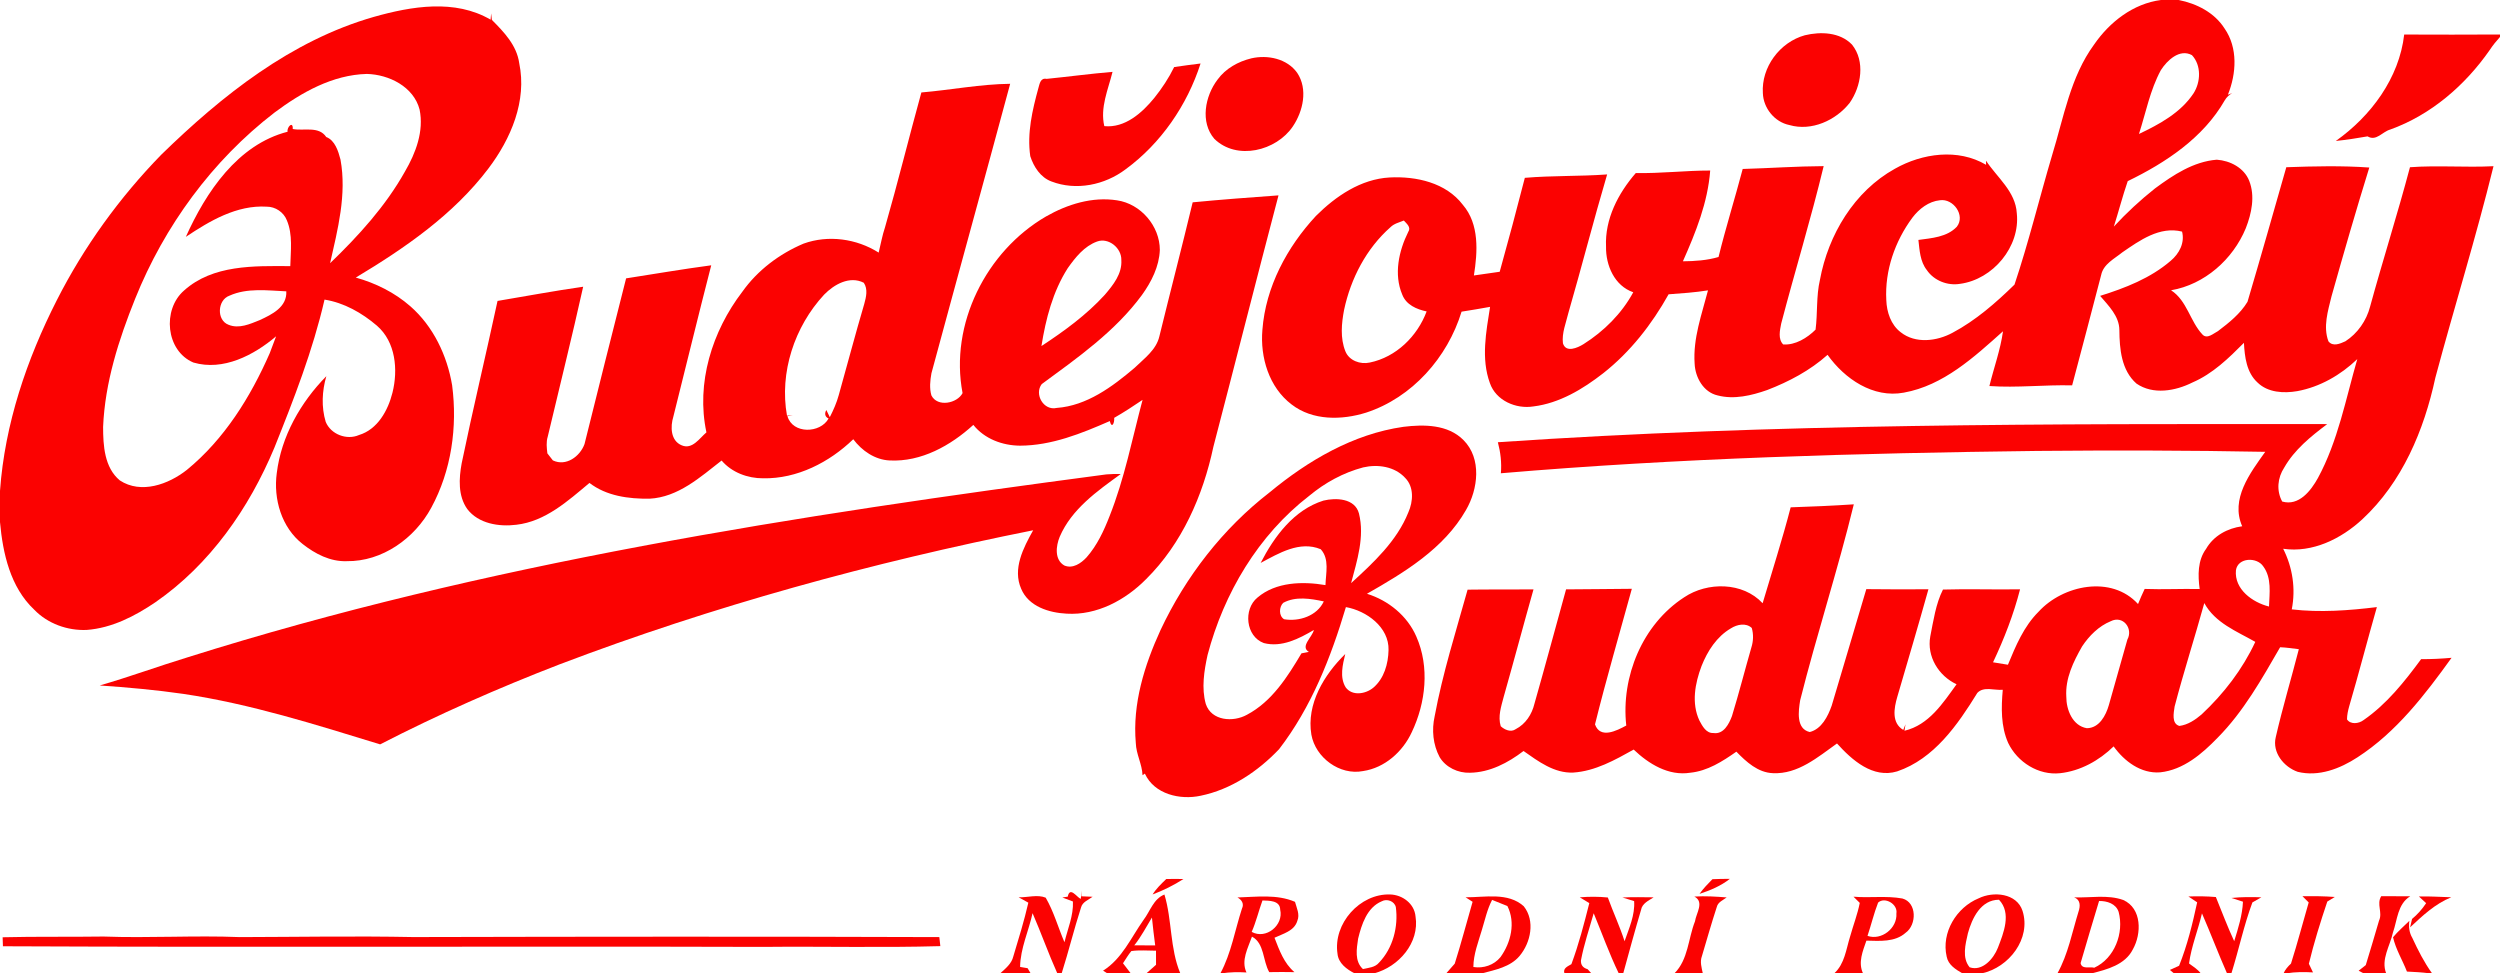 <?xml version="1.0" encoding="UTF-8" ?>
<!DOCTYPE svg PUBLIC "-//W3C//DTD SVG 1.1//EN" "http://www.w3.org/Graphics/SVG/1.1/DTD/svg11.dtd">
<svg width="750pt" height="292pt" viewBox="0 0 750 292" version="1.1" xmlns="http://www.w3.org/2000/svg">
<g id="#fefefeff">
</g>
<g id="#fb0201ff">
<path fill="#fb0201" opacity="1.00" d=" M 648.29 0.00 L 653.60 0.00 C 659.01 1.07 664.35 3.78 667.37 8.55 C 671.42 14.37 670.92 22.09 668.37 28.41 L 669.65 27.94 C 668.72 28.46 667.98 29.17 667.44 30.07 C 661.02 41.32 649.74 48.81 638.32 54.34 C 636.77 58.84 635.59 63.45 634.15 67.98 C 637.96 63.85 642.10 60.02 646.50 56.53 C 651.99 52.48 658.04 48.47 665.03 47.91 C 669.03 48.19 673.22 50.33 674.76 54.24 C 676.58 58.85 675.48 64.03 673.73 68.49 C 669.89 77.80 661.37 85.37 651.32 87.08 C 656.15 90.22 656.99 96.39 660.76 100.38 C 662.16 101.83 664.04 100.02 665.38 99.34 C 668.68 96.85 672.09 94.12 674.25 90.54 C 678.23 77.12 682.04 63.63 685.89 50.17 C 694.18 49.87 702.51 49.67 710.79 50.26 C 706.81 63.08 703.09 75.99 699.45 88.91 C 698.39 93.26 696.88 98.02 698.53 102.40 C 699.86 104.08 702.00 103.12 703.61 102.39 C 707.27 100.04 709.93 96.21 711.02 92.01 C 714.85 78.02 719.27 64.20 722.99 50.17 C 731.34 49.55 739.70 50.29 748.05 49.86 C 742.82 71.17 736.27 92.14 730.60 113.34 C 727.22 129.06 720.66 144.69 708.68 155.80 C 702.36 161.64 693.74 165.92 684.95 164.63 C 687.79 170.23 688.75 176.64 687.53 182.81 C 696.02 183.80 704.60 183.16 713.06 182.13 C 710.22 192.04 707.65 202.03 704.75 211.92 C 704.40 213.18 704.11 214.48 704.10 215.81 C 705.17 217.45 707.66 217.10 709.05 216.04 C 716.03 211.23 721.35 204.50 726.34 197.74 C 729.38 197.77 732.43 197.61 735.47 197.34 C 727.47 208.46 718.89 219.66 707.24 227.20 C 702.01 230.61 695.61 233.10 689.32 231.55 C 685.16 230.10 681.60 225.75 682.73 221.14 C 684.76 212.28 687.39 203.56 689.65 194.76 C 687.78 194.54 685.91 194.24 684.04 194.17 C 678.54 203.68 673.09 213.45 665.28 221.33 C 660.61 226.16 655.01 230.96 648.07 231.70 C 642.29 232.16 637.30 228.38 634.09 223.92 C 629.73 228.17 624.14 231.29 618.03 231.96 C 611.56 232.66 605.23 228.66 602.46 222.90 C 600.23 217.89 600.36 212.28 600.83 206.93 C 598.33 207.18 595.14 205.82 593.20 207.87 C 587.32 217.42 580.23 227.66 569.14 231.42 C 561.87 233.62 555.59 228.02 551.10 223.04 C 545.38 227.11 539.35 232.32 531.89 231.95 C 527.39 231.80 523.87 228.55 520.91 225.50 C 516.73 228.43 512.26 231.30 507.06 231.82 C 500.56 232.85 494.61 229.17 490.10 224.87 C 484.47 228.01 478.57 231.33 472.00 231.77 C 466.28 232.03 461.49 228.41 457.06 225.30 C 452.42 228.84 446.94 231.74 440.98 231.82 C 437.42 231.95 433.72 230.22 431.88 227.12 C 429.90 223.40 429.48 219.00 430.39 214.92 C 432.78 202.03 436.76 189.51 440.28 176.90 C 446.87 176.80 453.46 176.88 460.05 176.82 C 457.01 187.56 454.15 198.35 451.10 209.08 C 450.36 211.92 449.32 214.94 450.22 217.87 C 451.37 218.93 453.27 219.79 454.72 218.74 C 457.68 217.22 459.57 214.30 460.33 211.13 C 463.58 199.71 466.66 188.25 469.82 176.81 C 476.39 176.71 482.97 176.76 489.55 176.64 C 485.84 190.19 481.88 203.68 478.50 217.32 C 480.09 221.77 485.02 219.20 487.88 217.66 C 486.27 203.02 492.73 187.31 505.25 179.19 C 512.24 174.50 522.84 174.57 528.79 180.97 C 531.63 171.39 534.69 161.87 537.20 152.20 C 543.51 151.99 549.83 151.72 556.14 151.30 C 551.34 171.03 545.00 190.39 540.05 210.08 C 539.53 213.32 538.77 218.65 542.92 219.61 C 546.47 218.72 548.38 214.91 549.51 211.69 C 553.03 200.06 556.39 188.38 559.89 176.74 C 566.10 176.81 572.31 176.83 578.53 176.78 C 575.51 187.58 572.33 198.33 569.18 209.08 C 568.21 212.41 567.40 216.88 570.98 218.97 C 571.15 218.55 571.48 217.70 571.65 217.28 L 571.34 219.23 C 578.68 217.49 582.85 210.97 586.97 205.28 C 581.58 202.77 578.00 196.95 579.08 190.95 C 580.02 186.22 580.73 181.14 582.89 176.87 C 590.59 176.63 598.31 176.93 606.02 176.79 C 604.08 184.34 601.24 191.65 597.91 198.69 C 599.40 198.92 600.89 199.17 602.38 199.42 C 604.72 193.76 607.14 187.93 611.55 183.54 C 618.88 175.49 633.45 172.46 641.41 181.21 C 642.03 179.68 642.69 178.17 643.40 176.68 C 648.89 176.89 654.39 176.59 659.90 176.71 C 659.35 172.61 659.27 168.12 661.84 164.64 C 664.08 160.72 668.27 158.46 672.66 157.88 C 669.05 149.72 675.05 141.89 679.57 135.55 C 656.72 135.10 633.86 135.07 611.01 135.28 C 557.38 135.95 503.72 137.42 450.26 141.98 C 450.54 138.84 450.16 135.71 449.36 132.67 C 532.16 127.01 615.21 127.16 698.17 127.23 C 693.27 130.90 688.35 134.87 685.27 140.27 C 683.26 143.33 682.88 147.20 684.66 150.46 C 689.65 151.90 693.25 147.25 695.37 143.42 C 701.40 132.31 703.71 119.75 707.19 107.73 C 702.22 112.49 696.00 116.09 689.19 117.34 C 685.13 118.04 680.37 117.80 677.26 114.76 C 673.96 111.76 673.40 107.05 673.18 102.85 C 668.59 107.47 663.80 112.14 657.72 114.75 C 652.62 117.31 645.93 118.51 640.95 115.08 C 636.40 111.10 635.86 104.67 635.81 99.03 C 635.79 94.83 632.57 91.75 630.04 88.76 C 637.57 86.41 645.16 83.45 651.20 78.25 C 653.76 76.10 655.49 72.87 654.62 69.48 C 647.90 67.80 641.92 72.12 636.69 75.71 C 634.30 77.65 631.03 79.22 630.35 82.49 C 627.50 93.54 624.55 104.57 621.64 115.61 C 613.36 115.40 605.08 116.39 596.82 115.81 C 598.15 110.33 600.13 104.99 600.90 99.38 C 592.23 107.14 583.00 115.66 571.15 117.79 C 561.94 119.52 553.39 113.65 548.27 106.45 C 543.02 111.15 536.68 114.50 530.13 117.02 C 525.43 118.66 520.24 119.92 515.30 118.63 C 511.02 117.67 508.56 113.21 508.39 109.09 C 507.86 101.53 510.54 94.31 512.40 87.11 C 508.48 87.73 504.52 88.01 500.58 88.29 C 495.56 97.28 489.10 105.57 480.98 111.96 C 474.86 116.73 467.85 120.96 460.02 121.93 C 454.78 122.77 448.77 120.17 446.97 114.93 C 444.27 107.57 445.85 99.56 447.02 92.06 C 444.17 92.58 441.32 93.05 438.47 93.50 C 434.26 107.24 423.66 119.28 409.83 123.79 C 402.53 126.08 393.80 126.23 387.48 121.34 C 380.69 116.19 378.01 107.19 378.72 98.95 C 379.69 86.08 386.11 74.12 394.78 64.78 C 400.73 58.85 408.26 53.71 416.90 53.24 C 424.85 52.83 433.78 54.78 438.85 61.44 C 443.85 67.27 443.29 75.55 442.17 82.64 C 444.75 82.29 447.33 81.91 449.91 81.53 C 452.52 72.16 455.04 62.77 457.45 53.35 C 465.66 52.65 473.92 52.93 482.14 52.33 C 478.06 66.14 474.50 80.10 470.50 93.93 C 469.80 96.90 468.51 99.89 468.88 102.99 C 469.77 105.92 473.26 104.36 475.04 103.25 C 481.16 99.40 486.52 94.07 489.98 87.68 C 484.35 85.75 481.71 79.60 481.81 74.01 C 481.42 65.74 485.45 58.00 490.74 51.91 C 498.19 52.07 505.61 51.15 513.06 51.16 C 512.34 60.73 508.73 69.71 504.87 78.39 C 508.47 78.36 512.09 78.12 515.56 77.10 C 517.74 68.24 520.48 59.52 522.81 50.69 C 530.91 50.46 538.99 49.88 547.10 49.84 C 543.28 65.69 538.49 81.30 534.36 97.07 C 533.97 99.08 533.35 101.71 534.95 103.33 C 538.58 103.61 542.20 101.36 544.67 98.89 C 545.31 93.93 544.84 88.86 545.98 83.96 C 548.47 70.45 556.25 57.40 568.48 50.62 C 576.68 45.98 587.40 44.46 595.82 49.44 L 595.81 48.21 C 599.11 53.25 604.67 57.43 605.04 63.99 C 606.11 74.02 597.88 83.83 588.02 85.15 C 584.26 85.78 580.19 84.19 578.04 81.01 C 576.03 78.46 575.87 75.08 575.52 71.98 C 579.52 71.43 584.10 71.14 587.05 68.02 C 589.69 64.64 586.00 59.50 582.01 60.07 C 578.61 60.40 575.72 62.66 573.71 65.31 C 568.48 72.37 565.41 81.19 565.89 90.02 C 566.01 93.62 567.26 97.43 570.22 99.68 C 574.64 103.18 581.06 102.38 585.74 99.84 C 592.71 96.14 598.74 90.86 604.35 85.38 C 608.63 72.59 611.82 59.42 615.66 46.47 C 619.13 35.21 621.11 23.08 628.23 13.36 C 632.90 6.59 639.95 1.09 648.29 0.00 M 648.25 21.06 C 645.02 27.02 643.76 33.79 641.69 40.19 C 647.83 37.27 654.16 33.85 658.03 28.05 C 660.24 24.64 660.45 19.60 657.58 16.54 C 653.87 14.53 650.13 18.12 648.25 21.06 M 417.15 68.15 C 409.90 74.55 405.23 83.55 403.23 92.94 C 402.45 97.02 402.03 101.43 403.61 105.38 C 404.73 108.20 408.10 109.40 410.94 108.76 C 418.84 107.14 425.21 100.88 427.99 93.43 C 424.99 92.81 421.84 91.44 420.67 88.37 C 418.10 82.29 419.63 75.29 422.47 69.57 C 423.42 68.18 421.98 67.09 421.15 66.16 C 419.77 66.73 418.23 67.07 417.15 68.15 M 670.78 171.08 C 670.25 176.78 675.74 180.72 680.70 181.96 C 680.85 177.94 681.55 173.40 678.99 169.93 C 677.11 167.05 671.34 167.20 670.78 171.08 M 661.29 180.92 C 658.42 191.30 655.10 201.55 652.38 211.97 C 652.11 213.87 651.41 217.08 653.81 217.78 C 656.34 217.46 658.57 215.96 660.48 214.33 C 667.11 208.13 672.75 200.82 676.59 192.56 C 671.04 189.40 664.52 186.89 661.29 180.92 M 633.21 186.37 C 629.62 187.84 626.75 190.73 624.63 193.92 C 622.01 198.52 619.55 203.53 619.89 208.99 C 619.87 212.88 621.74 217.74 626.04 218.46 C 629.77 218.45 631.77 214.63 632.66 211.51 C 634.49 204.96 636.36 198.42 638.21 191.88 C 640.04 188.51 636.87 184.50 633.21 186.37 M 519.29 188.49 C 515.02 190.97 512.24 195.32 510.46 199.81 C 508.51 204.97 507.38 210.96 509.82 216.16 C 510.70 217.80 511.83 220.02 514.04 219.91 C 517.08 220.37 518.70 217.20 519.59 214.82 C 521.68 208.00 523.44 201.09 525.41 194.24 C 526.01 192.35 526.09 190.30 525.53 188.39 C 523.77 186.76 521.13 187.33 519.29 188.49 Z" />
<path fill="#fb0201" opacity="1.00" d=" M 112.14 5.07 C 123.46 1.87 136.48 -0.35 147.18 5.90 C 147.22 5.43 147.30 4.48 147.34 4.01 C 147.39 4.50 147.51 5.48 147.56 5.97 C 151.19 9.61 155.01 13.57 155.76 18.91 C 158.15 30.29 153.26 41.65 146.50 50.58 C 136.02 64.42 121.46 74.43 106.74 83.27 C 112.71 84.94 118.41 87.77 123.09 91.87 C 129.99 97.90 134.14 106.65 135.64 115.60 C 137.27 128.07 135.42 141.21 129.37 152.33 C 124.42 161.51 114.68 168.50 104.00 168.35 C 99.10 168.53 94.56 166.17 90.81 163.22 C 84.46 158.29 81.98 149.71 83.03 141.94 C 84.37 130.92 90.18 120.70 97.90 112.86 C 96.61 117.30 96.37 122.09 97.71 126.55 C 99.23 130.29 104.00 132.13 107.69 130.51 C 113.29 128.82 116.40 123.14 117.74 117.81 C 119.46 110.95 118.72 102.57 113.06 97.69 C 108.59 93.87 103.23 90.82 97.36 89.88 C 93.85 105.14 88.14 119.77 82.33 134.27 C 74.74 152.48 62.99 169.35 46.63 180.67 C 40.47 184.85 33.56 188.41 26.02 188.98 C 20.23 189.23 14.31 187.10 10.26 182.90 C 3.11 176.18 0.85 166.04 0.00 156.63 L 0.00 147.25 C 1.44 127.21 8.00 107.84 17.07 90.01 C 25.21 73.99 35.85 59.27 48.39 46.40 C 66.59 28.66 87.31 12.18 112.14 5.07 M 82.35 33.77 C 63.69 48.12 49.31 67.81 40.55 89.61 C 35.61 101.89 31.49 114.75 30.93 128.07 C 30.94 133.65 31.30 140.26 35.94 144.12 C 42.31 148.32 50.56 145.30 56.04 140.98 C 67.28 131.79 75.16 119.11 80.93 105.94 C 81.56 104.25 82.21 102.57 82.83 100.89 C 76.16 106.57 66.93 111.37 58.02 108.76 C 49.74 105.26 48.62 92.89 55.21 87.16 C 63.86 79.39 76.22 79.78 87.09 79.84 C 87.19 75.26 87.89 70.42 86.05 66.08 C 85.09 63.64 82.62 61.99 80.00 62.00 C 71.02 61.46 62.94 66.26 55.75 71.06 C 61.78 57.67 71.23 43.41 86.28 39.52 C 85.98 38.14 87.97 36.16 87.82 38.70 C 91.14 39.36 95.61 37.72 97.87 41.10 C 100.50 42.11 101.49 45.35 102.15 47.88 C 104.06 58.32 101.32 68.82 99.03 78.96 C 107.57 70.73 115.68 61.84 121.50 51.44 C 124.73 45.91 127.21 39.35 125.88 32.88 C 124.11 26.01 116.69 22.35 110.06 22.18 C 99.74 22.44 90.42 27.75 82.35 33.77 M 68.82 88.71 C 65.22 89.98 64.90 96.07 68.56 97.43 C 71.69 98.73 75.01 97.20 77.92 96.03 C 81.58 94.34 86.14 92.14 85.89 87.40 C 80.22 87.15 74.15 86.30 68.82 88.71 Z" />
<path fill="#fb0201" opacity="1.00" d=" M 541.45 10.58 C 546.20 9.44 551.99 9.63 555.60 13.38 C 559.62 18.38 558.37 25.87 554.92 30.84 C 550.77 36.12 543.47 39.45 536.81 37.51 C 532.38 36.61 529.00 32.43 528.86 27.94 C 528.36 20.15 533.96 12.65 541.45 10.58 Z" />
<path fill="#fb0201" opacity="1.00" d=" M 721.26 10.36 C 730.84 10.43 740.42 10.38 750.00 10.35 L 750.00 11.08 C 748.89 12.33 747.83 13.60 746.93 14.99 C 739.55 25.60 729.28 34.48 717.02 38.88 C 714.69 39.53 712.87 42.47 710.27 40.91 C 707.10 41.47 703.93 41.96 700.74 42.29 C 711.28 34.84 719.76 23.44 721.26 10.36 Z" />
<path fill="#fb0201" opacity="1.00" d=" M 375.41 17.50 C 380.28 16.38 386.15 17.59 389.17 21.87 C 392.42 26.75 390.94 33.35 387.85 37.93 C 382.89 45.29 371.03 48.23 364.30 41.65 C 359.99 36.64 361.52 28.81 365.25 23.90 C 367.67 20.55 371.46 18.46 375.41 17.50 Z" />
<path fill="#fb0201" opacity="1.00" d=" M 352.25 20.12 C 354.88 19.74 357.52 19.36 360.17 19.05 C 356.16 31.54 348.30 43.01 337.68 50.79 C 331.43 55.51 322.85 57.30 315.43 54.44 C 312.15 53.23 310.11 50.04 309.08 46.85 C 308.08 39.94 309.71 33.01 311.53 26.37 C 311.90 25.11 312.14 23.28 314.00 23.66 C 320.59 23.00 327.16 22.11 333.76 21.56 C 332.44 26.88 329.99 32.26 331.29 37.84 C 337.48 38.46 342.63 33.86 346.28 29.39 C 348.59 26.52 350.62 23.43 352.25 20.12 Z" />
<path fill="#fb0201" opacity="1.00" d=" M 276.41 27.74 C 285.30 26.98 294.12 25.24 303.05 25.14 C 295.25 54.11 287.25 83.02 279.43 111.98 C 279.04 114.15 278.80 116.48 279.42 118.62 C 281.24 122.26 287.18 121.01 288.77 117.93 C 284.82 97.31 295.86 75.33 313.84 64.92 C 320.23 61.28 327.71 58.94 335.11 60.10 C 342.23 61.14 347.94 67.80 347.95 74.98 C 347.76 79.95 345.42 84.56 342.57 88.52 C 334.54 99.43 323.31 107.31 312.52 115.23 C 310.20 118.25 313.08 123.29 317.00 122.38 C 326.04 121.72 333.70 116.03 340.38 110.35 C 343.22 107.57 346.87 105.00 347.81 100.91 C 351.09 87.50 354.58 74.13 357.80 60.70 C 366.37 59.87 374.96 59.23 383.55 58.61 C 376.94 83.73 370.57 108.91 364.01 134.05 C 360.90 148.68 354.60 163.07 343.85 173.72 C 337.64 180.02 329.06 184.65 320.00 184.10 C 314.71 183.83 308.59 181.97 306.36 176.65 C 303.70 170.65 307.03 164.30 309.95 159.08 C 261.63 168.73 213.94 181.80 167.86 199.31 C 149.54 206.39 131.50 214.33 114.04 223.31 C 94.65 217.37 75.21 211.18 55.09 208.18 C 46.74 206.97 38.33 206.22 29.91 205.64 C 38.74 203.10 47.36 199.92 56.14 197.24 C 145.77 168.97 238.97 154.62 331.90 142.32 C 333.34 142.20 334.78 142.17 336.23 142.21 C 329.15 147.33 321.48 152.73 317.92 161.02 C 316.78 163.76 316.28 167.90 319.28 169.64 C 321.80 170.73 324.30 169.00 325.96 167.22 C 329.11 163.65 331.15 159.27 332.86 154.87 C 337.35 143.60 339.66 131.65 342.77 119.96 C 339.99 121.85 337.18 123.68 334.26 125.35 C 334.39 127.05 333.48 128.64 332.94 126.32 C 324.39 130.06 315.48 133.67 306.00 133.70 C 300.72 133.66 295.36 131.67 292.00 127.47 C 285.19 133.68 276.37 138.62 266.89 138.14 C 262.46 137.93 258.57 135.23 255.98 131.77 C 248.79 138.71 239.11 143.68 228.95 143.49 C 224.30 143.51 219.55 141.75 216.48 138.16 C 210.06 143.15 203.45 149.16 194.87 149.61 C 188.62 149.69 181.94 148.81 176.84 144.88 C 170.38 150.27 163.62 156.44 154.89 157.43 C 149.71 158.08 143.54 157.12 140.18 152.71 C 137.37 148.74 137.67 143.56 138.50 139.00 C 141.87 122.71 145.76 106.54 149.26 90.28 C 157.82 88.85 166.35 87.24 174.95 86.02 C 171.61 101.06 167.87 116.01 164.32 131.00 C 163.81 132.64 164.02 134.34 164.21 136.01 C 164.76 136.71 165.31 137.42 165.86 138.12 C 169.81 140.01 173.99 136.95 175.35 133.24 C 179.46 116.66 183.63 100.08 187.83 83.51 C 196.34 82.18 204.84 80.73 213.37 79.59 C 209.47 94.71 205.80 109.88 202.00 125.01 C 201.07 128.01 201.16 132.24 204.54 133.61 C 207.70 134.94 209.85 131.47 211.93 129.71 C 208.76 114.91 213.64 99.37 222.68 87.55 C 227.25 81.09 233.82 76.15 241.08 73.08 C 248.49 70.41 256.98 71.59 263.60 75.78 C 264.23 73.24 264.67 70.65 265.51 68.17 C 269.36 54.75 272.70 41.19 276.41 27.74 M 320.33 80.44 C 315.84 87.46 313.73 95.67 312.43 103.82 C 319.25 99.34 325.93 94.49 331.45 88.43 C 333.96 85.49 336.68 82.11 336.40 78.00 C 336.50 74.43 332.58 71.18 329.12 72.46 C 325.27 73.86 322.62 77.21 320.33 80.44 M 247.24 88.39 C 238.35 97.96 233.77 111.78 236.10 124.71 C 236.54 124.66 237.41 124.55 237.84 124.50 L 236.23 124.86 C 237.82 130.28 246.10 130.05 248.58 125.55 C 247.42 125.04 247.34 123.99 247.90 123.00 L 248.94 125.15 C 250.03 123.02 251.00 120.83 251.63 118.52 C 254.19 109.42 256.59 100.27 259.27 91.20 C 259.84 89.14 260.43 86.75 259.14 84.83 C 254.91 82.66 250.21 85.33 247.24 88.39 Z" />
<path fill="#fb0201" opacity="1.00" d=" M 380.87 147.72 C 392.42 138.17 405.95 130.20 421.01 128.05 C 427.16 127.29 434.36 127.30 439.04 132.02 C 444.58 137.56 443.44 146.75 439.79 153.02 C 433.18 164.59 421.34 171.71 410.09 178.13 C 416.52 180.13 422.20 184.74 424.90 190.97 C 428.93 200.08 427.74 210.83 423.53 219.66 C 420.83 225.51 415.43 230.36 408.92 231.32 C 401.94 232.69 394.64 227.30 393.41 220.39 C 391.88 211.21 397.23 202.41 403.57 196.21 C 402.80 199.43 401.85 203.14 403.68 206.17 C 405.63 208.91 409.70 208.22 411.99 206.31 C 415.23 203.57 416.48 199.13 416.56 195.02 C 416.76 188.14 409.93 183.22 403.77 182.13 C 399.29 197.19 393.39 212.21 383.72 224.76 C 377.39 231.41 369.30 236.85 360.20 238.72 C 354.04 240.06 346.29 238.29 343.46 232.08 L 342.76 232.56 C 342.63 229.24 340.84 226.24 340.74 222.90 C 339.71 211.17 343.32 199.59 348.15 189.04 C 355.68 173.00 366.83 158.59 380.87 147.72 M 392.77 148.74 C 377.48 160.53 367.16 177.96 362.27 196.49 C 361.23 201.27 360.40 206.42 361.74 211.20 C 363.45 216.30 369.97 216.72 374.08 214.43 C 381.56 210.48 386.25 203.07 390.44 196.00 C 390.99 195.90 392.10 195.68 392.66 195.57 C 389.95 193.95 393.69 191.16 394.16 188.99 C 389.69 191.62 384.49 194.30 379.15 192.92 C 373.73 190.95 372.91 182.79 377.25 179.26 C 382.77 174.56 390.82 174.37 397.64 175.53 C 397.74 171.97 398.90 167.69 396.22 164.77 C 389.93 162.14 383.62 166.00 378.19 168.88 C 382.27 160.95 388.16 152.96 397.03 150.18 C 400.78 149.27 406.46 149.47 407.68 154.01 C 409.44 161.03 407.12 168.17 405.33 174.94 C 412.04 168.80 419.05 162.34 422.50 153.72 C 423.96 150.44 424.25 146.09 421.55 143.37 C 418.40 139.92 413.32 139.21 408.95 140.22 C 403.00 141.80 397.49 144.81 392.77 148.74 M 384.95 180.86 C 383.70 182.11 383.59 184.76 385.22 185.77 C 389.72 186.54 395.11 184.79 397.14 180.42 C 393.16 179.59 388.69 178.81 384.95 180.86 Z" />
<path fill="#fb0201" opacity="1.00" d=" M 349.87 263.71 C 351.59 263.67 353.30 263.65 355.03 263.71 C 352.12 265.58 349.01 267.12 345.78 268.34 C 346.88 266.57 348.39 265.14 349.87 263.71 Z" />
<path fill="#fb0201" opacity="1.00" d=" M 513.73 263.76 C 515.46 263.69 517.20 263.64 518.95 263.66 C 516.30 265.76 513.05 267.12 509.85 268.17 C 510.98 266.57 512.35 265.16 513.73 263.76 Z" />
<path fill="#fb0201" opacity="1.00" d=" M 320.32 268.99 C 320.98 265.84 322.99 269.12 324.22 269.68 L 324.57 267.17 C 324.54 267.60 324.47 268.46 324.44 268.89 C 325.54 268.93 326.66 268.98 327.77 269.03 C 326.54 269.98 324.75 270.56 324.31 272.24 C 322.20 278.77 320.58 285.45 318.50 292.00 L 317.19 292.00 C 314.53 286.06 312.36 279.91 309.77 273.95 C 308.60 279.34 306.11 284.49 306.03 290.08 C 306.59 290.17 307.72 290.36 308.28 290.46 C 308.51 290.84 308.96 291.61 309.19 292.00 L 300.07 292.00 C 301.65 290.56 303.47 289.13 303.99 286.94 C 305.60 281.59 307.26 276.24 308.50 270.80 C 307.53 270.26 306.56 269.73 305.60 269.19 C 308.25 269.27 311.24 268.28 313.71 269.30 C 316.14 273.49 317.43 278.23 319.34 282.67 C 320.31 278.63 322.07 274.69 321.88 270.45 C 320.82 270.05 319.76 269.65 318.71 269.25 L 320.32 268.99 Z" />
<path fill="#fb0201" opacity="1.00" d=" M 401.25 286.12 C 399.89 277.10 407.96 268.02 417.06 268.34 C 420.75 268.45 424.33 271.10 424.66 274.95 C 425.92 282.82 419.59 290.07 412.24 292.00 L 406.38 292.00 C 404.03 290.81 401.51 288.97 401.25 286.12 M 414.52 270.39 C 410.09 272.24 408.48 277.33 407.43 281.61 C 406.99 284.66 406.31 288.36 408.88 290.72 C 410.56 290.33 412.52 290.24 413.71 288.79 C 417.88 284.46 419.54 278.01 418.75 272.13 C 418.34 270.34 416.06 269.52 414.52 270.39 Z" />
<path fill="#fb0201" opacity="1.00" d=" M 343.04 276.01 C 345.04 273.40 346.04 269.64 349.33 268.36 C 351.65 276.06 350.94 284.50 354.09 292.00 L 343.91 292.00 C 344.89 291.17 345.84 290.29 346.81 289.44 C 346.81 288.38 346.81 286.26 346.80 285.21 C 344.34 285.20 341.85 284.97 339.40 285.32 C 338.46 286.46 337.71 287.75 336.90 288.98 C 337.65 290.00 338.43 291.00 339.22 292.00 L 332.18 292.00 L 330.92 291.20 C 336.59 287.67 339.32 281.28 343.04 276.01 M 340.29 283.59 C 342.38 283.60 344.46 283.62 346.56 283.63 C 346.18 280.84 345.87 278.05 345.58 275.26 C 343.86 278.06 342.37 281.01 340.29 283.59 Z" />
<path fill="#fb0201" opacity="1.00" d=" M 371.23 269.24 C 376.96 269.08 383.07 268.20 388.50 270.55 C 388.99 272.39 390.02 274.33 389.20 276.25 C 388.30 279.32 384.89 280.11 382.35 281.32 C 383.79 285.04 385.18 288.96 388.33 291.64 C 385.80 291.59 383.29 291.59 380.77 291.64 C 378.80 288.22 379.37 283.00 375.59 280.99 C 374.40 284.42 372.26 288.09 373.94 291.74 C 371.47 291.58 368.99 291.63 366.54 292.00 L 366.12 292.00 C 369.38 285.94 370.47 279.08 372.58 272.60 C 373.30 271.15 372.53 269.93 371.23 269.24 M 375.51 279.57 C 379.80 281.94 385.14 277.56 384.06 272.91 C 384.01 270.10 380.75 270.22 378.74 270.14 C 377.60 273.26 376.84 276.52 375.51 279.57 Z" />
<path fill="#fb0201" opacity="1.00" d=" M 439.68 269.19 C 445.46 269.22 452.44 267.61 457.14 271.89 C 460.59 276.26 459.24 282.77 455.87 286.79 C 453.07 290.11 448.58 290.95 444.60 292.00 L 433.87 292.00 C 434.74 291.05 435.57 290.07 436.42 289.10 C 438.36 282.96 439.99 276.72 441.78 270.54 C 441.25 270.20 440.20 269.53 439.68 269.19 M 444.56 278.99 C 443.49 282.63 442.04 286.24 442.01 290.10 C 445.02 290.60 448.21 289.53 450.15 287.13 C 453.28 282.78 454.73 276.79 452.22 271.81 C 450.69 271.19 449.15 270.57 447.63 269.97 C 446.15 272.81 445.50 275.95 444.56 278.99 Z" />
<path fill="#fb0201" opacity="1.00" d=" M 473.93 269.20 C 476.73 268.97 479.55 268.96 482.35 269.25 C 483.94 273.66 485.94 277.91 487.37 282.37 C 488.71 278.47 490.53 274.55 490.24 270.33 C 489.06 269.98 487.89 269.62 486.74 269.25 C 489.85 269.09 492.97 269.16 496.09 269.20 C 494.59 270.18 492.65 271.01 492.31 272.98 C 490.44 279.29 488.71 285.65 486.97 292.00 L 485.62 292.00 C 482.79 286.13 480.59 279.99 478.11 273.98 C 476.78 278.66 475.19 283.30 474.29 288.10 C 474.20 289.47 474.86 290.35 476.28 290.76 C 476.56 291.07 477.12 291.69 477.41 292.00 L 469.32 292.00 C 468.84 290.41 470.35 289.91 471.42 289.25 C 473.64 283.28 475.24 277.10 476.79 270.93 C 475.83 270.35 474.88 269.78 473.93 269.20 Z" />
<path fill="#fb0201" opacity="1.00" d=" M 508.32 268.97 C 511.55 268.76 514.78 268.97 518.00 269.23 C 516.90 270.06 515.38 270.62 515.03 272.11 C 513.43 276.99 512.04 281.94 510.57 286.86 C 509.93 288.55 510.49 290.31 510.84 292.00 L 502.33 292.00 C 506.48 287.89 506.44 281.58 508.50 276.40 C 508.83 274.00 511.39 270.59 508.32 268.97 Z" />
<path fill="#fb0201" opacity="1.00" d=" M 556.05 269.01 C 560.92 269.43 565.89 268.67 570.72 269.55 C 575.13 270.76 575.03 277.47 571.69 279.83 C 568.49 282.70 563.90 282.28 559.92 282.19 C 558.84 285.34 557.37 288.71 558.90 292.00 L 550.28 292.00 C 553.41 289.15 553.83 284.78 555.03 280.96 C 555.97 277.59 557.25 274.31 557.93 270.87 C 557.31 270.23 556.68 269.61 556.05 269.01 M 563.43 270.78 C 562.16 274.04 561.37 277.45 560.25 280.76 C 564.43 282.23 569.22 278.47 568.92 274.05 C 569.42 271.23 565.42 268.94 563.43 270.78 Z" />
<path fill="#fb0201" opacity="1.00" d=" M 593.61 269.49 C 598.01 267.33 605.04 267.93 606.76 273.27 C 609.41 281.61 602.66 290.27 594.55 292.00 L 588.72 292.00 C 586.71 290.84 584.46 289.45 584.00 286.98 C 582.35 279.78 586.92 272.23 593.61 269.49 M 590.37 279.99 C 589.64 283.24 588.53 287.38 590.90 290.19 C 594.73 291.49 598.08 287.61 599.36 284.35 C 601.07 279.91 603.53 273.95 599.70 269.92 C 594.24 269.93 591.61 275.46 590.37 279.99 Z" />
<path fill="#fb0201" opacity="1.00" d=" M 622.23 269.21 C 627.11 269.39 632.28 268.32 636.98 270.00 C 642.60 272.52 642.50 280.12 639.86 284.80 C 637.54 289.44 632.15 290.83 627.55 292.00 L 617.23 292.00 C 620.44 286.24 621.63 279.69 623.57 273.44 C 624.14 271.79 624.15 269.89 622.23 269.21 M 629.72 270.30 C 627.83 276.50 626.00 282.73 624.18 288.94 C 624.57 290.90 626.88 289.94 628.27 290.32 C 634.38 287.54 637.27 279.87 635.59 273.57 C 634.78 271.08 632.08 270.26 629.72 270.30 Z" />
<path fill="#fb0201" opacity="1.00" d=" M 656.53 268.95 C 659.27 268.83 662.02 268.88 664.76 269.11 C 666.56 273.54 668.25 278.02 670.26 282.36 C 671.45 278.49 672.71 274.59 672.89 270.51 C 672.02 270.23 670.29 269.67 669.43 269.39 C 672.40 269.08 675.40 269.08 678.40 269.19 C 677.50 269.71 676.61 270.22 675.72 270.73 C 673.14 277.67 671.64 284.94 669.42 292.00 L 668.10 292.00 C 665.47 286.05 663.19 279.96 660.59 274.01 C 659.42 279.05 657.40 283.90 656.71 289.04 C 657.92 289.97 659.28 290.75 660.22 292.00 L 652.18 292.00 L 650.97 290.98 C 651.66 290.66 653.04 290.03 653.73 289.72 C 656.19 283.60 657.76 277.14 659.15 270.70 C 658.49 270.26 657.19 269.39 656.53 268.95 Z" />
<path fill="#fb0201" opacity="1.00" d=" M 690.73 268.86 C 693.96 268.82 697.21 268.85 700.44 269.09 C 699.88 269.43 698.75 270.12 698.19 270.47 C 696.12 276.62 694.18 282.83 692.66 289.13 C 692.97 289.78 693.59 291.07 693.90 291.72 C 691.25 291.57 688.60 291.56 685.98 292.00 L 685.07 292.00 C 685.56 290.85 686.40 289.92 687.30 289.07 C 689.23 283.00 690.83 276.84 692.61 270.73 C 691.97 270.10 691.34 269.48 690.73 268.86 Z" />
<path fill="#fb0201" opacity="1.00" d=" M 714.37 268.86 C 717.27 268.89 720.17 268.90 723.07 268.88 C 719.26 271.18 719.21 276.01 717.87 279.80 C 717.01 283.81 714.22 287.81 715.85 292.00 L 709.09 292.00 L 707.59 291.22 C 708.13 290.80 709.20 289.95 709.73 289.53 C 711.07 285.08 712.44 280.65 713.71 276.19 C 714.86 273.74 712.88 271.24 714.37 268.86 Z" />
<path fill="#fb0201" opacity="1.00" d=" M 725.68 268.95 C 728.91 268.85 732.14 269.09 735.38 269.18 C 730.55 271.14 726.78 274.69 723.04 278.19 C 723.18 277.57 723.47 276.32 723.61 275.69 C 725.24 274.33 726.67 272.73 727.84 270.95 C 727.30 270.45 726.22 269.45 725.68 268.95 Z" />
<path fill="#fb0201" opacity="1.00" d=" M 717.91 281.17 C 719.39 279.38 721.17 277.88 722.82 276.24 C 722.55 278.01 722.77 279.81 723.69 281.36 C 725.40 285.05 727.23 288.69 729.62 292.00 L 728.85 292.00 C 726.60 291.69 724.34 291.58 722.08 291.47 C 720.74 288.02 718.73 284.80 717.91 281.17 Z" />
<path fill="#fb0201" opacity="1.00" d=" M 0.79 281.18 C 10.88 280.93 20.97 281.11 31.05 280.96 C 44.68 281.47 58.32 280.58 71.93 281.13 C 89.29 281.09 106.62 280.77 123.97 281.12 C 176.60 280.99 229.17 280.94 281.80 281.13 C 281.87 281.81 282.03 283.16 282.10 283.84 C 264.40 284.35 246.67 283.88 228.97 284.07 C 152.94 283.84 76.91 284.24 0.88 283.88 C 0.86 283.21 0.81 281.85 0.79 281.18 Z" />
</g>
</svg>

